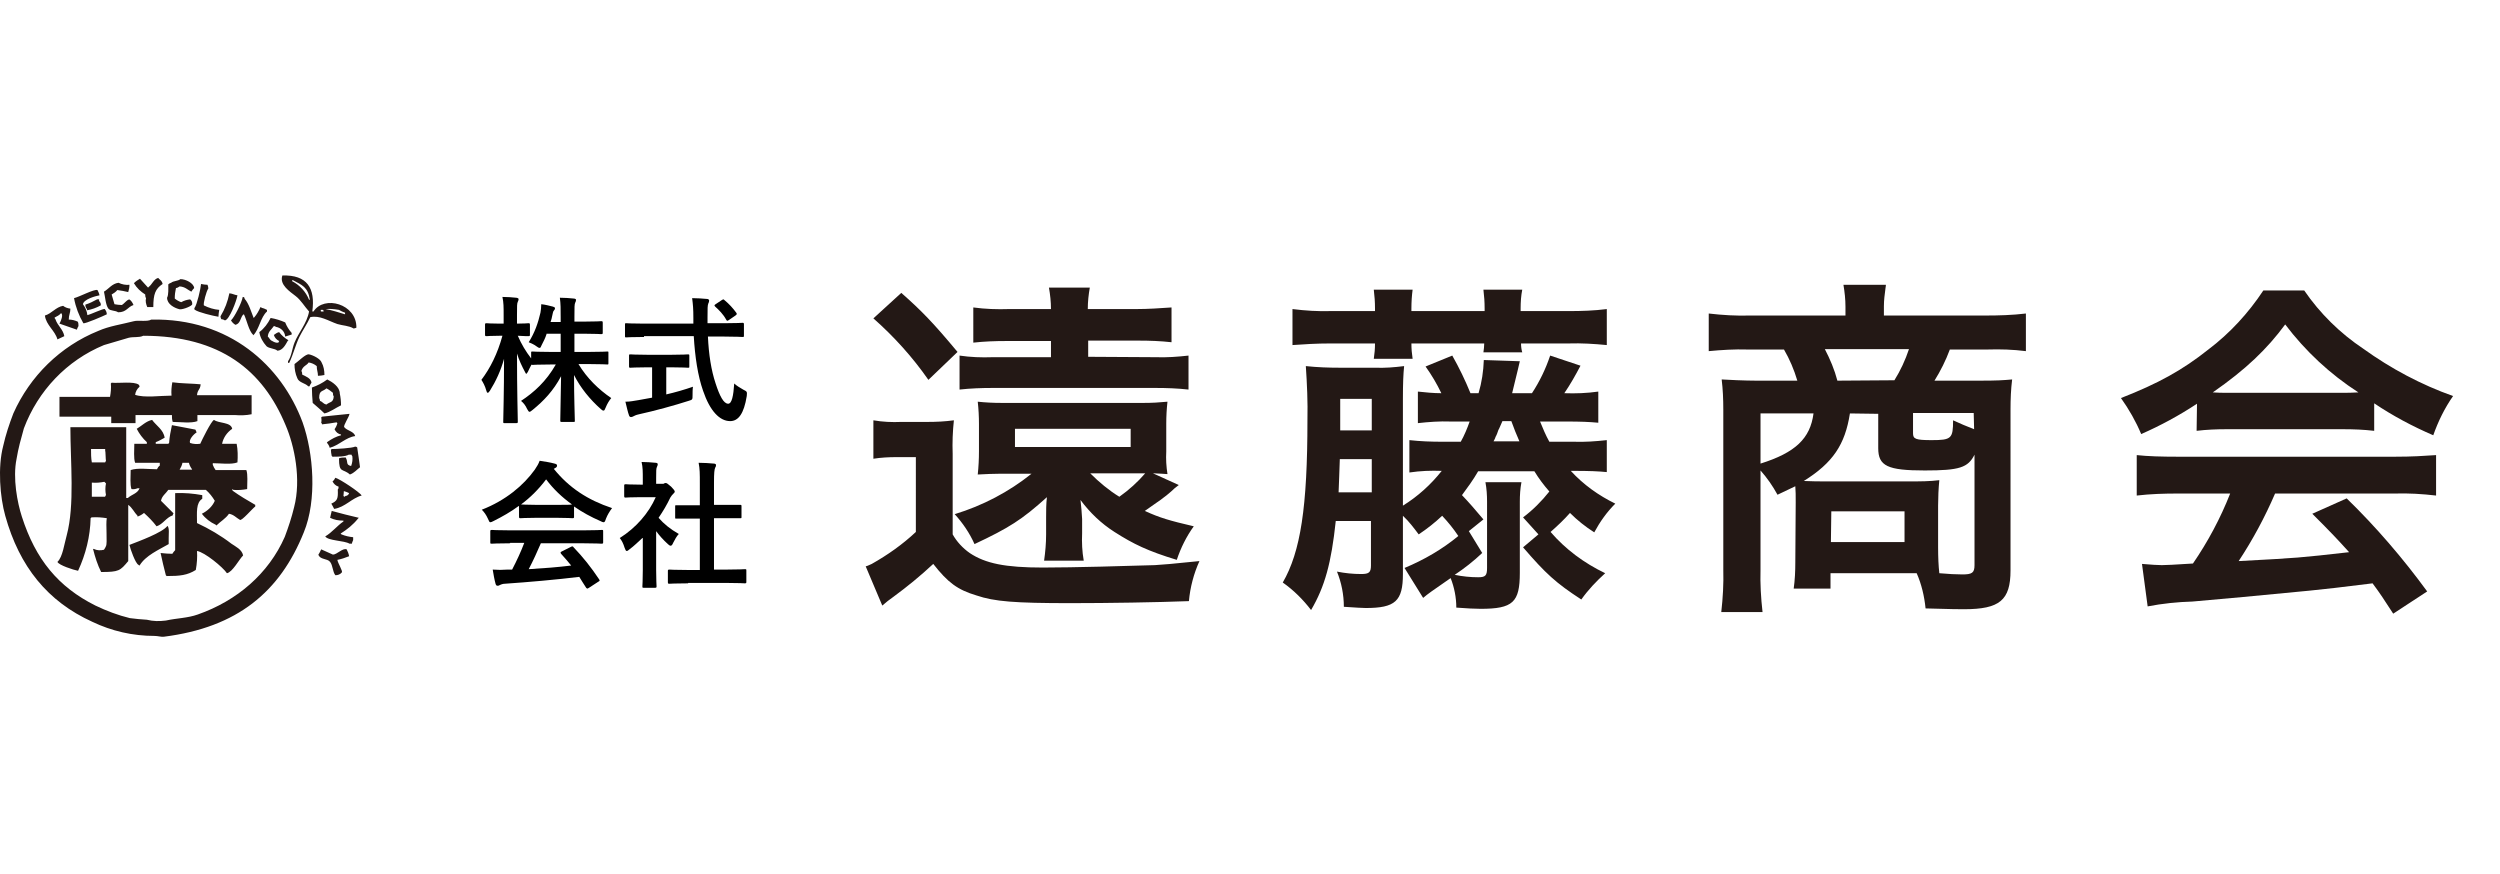 <?xml version="1.0" encoding="utf-8"?>
<!-- Generator: Adobe Illustrator 24.0.3, SVG Export Plug-In . SVG Version: 6.00 Build 0)  -->
<svg version="1.1" id="グループ_2" xmlns="http://www.w3.org/2000/svg" xmlns:xlink="http://www.w3.org/1999/xlink" x="0px"
	 y="0px" viewBox="0 0 618 216" style="enable-background:new 0 0 618 216;" xml:space="preserve">
<style type="text/css">
	.st0{fill:#231815;}
	.st1{enable-background:new    ;}
</style>
<title>アートボード 1</title>
<g id="グループ_1">
	<g>
		<path class="st0" d="M215.9,103.9c2.3,0.4,4.6,0.5,6.9,0.4h6.4c2.2,0,4.4-0.1,6.6-0.4c-0.3,2.8-0.4,5.5-0.3,8.3v19.9
			c1,1.8,2.5,3.4,4.2,4.6c3.9,2.6,8.8,3.6,18.1,3.6c7.4,0,21.3-0.4,27.7-0.6c3-0.2,3-0.2,11-1c-1.4,3.1-2.3,6.5-2.6,9.9
			c-7.8,0.3-20,0.5-29.3,0.5c-13.8,0-18.8-0.4-23.2-1.9c-4.7-1.4-7.1-3.2-10.7-7.8c-3.1,2.9-6.4,5.6-9.8,8.1c-1,0.7-1.9,1.4-2.8,2.2
			L214,140c0.5-0.1,1-0.4,1.5-0.6c3.9-2.2,7.6-4.8,10.9-7.9V113h-4.7c-2,0-3.9,0.1-5.8,0.4V103.9z M222.8,72.4
			c5,4.4,7.9,7.4,13.9,14.6l-7.2,6.9c-3.9-5.6-8.5-10.7-13.6-15.2L222.8,72.4z M291.4,119.9c-0.7,0.5-1.3,1-1.9,1.6
			c-1.3,1.2-3.6,2.8-6.5,4.8c3.7,1.7,6.1,2.4,12.1,3.8c-1.8,2.5-3.2,5.3-4.2,8.3c-7.2-2.2-10.7-3.9-15.4-6.9
			c-3.3-2.1-6.1-4.8-8.4-7.9c0.2,1.6,0.3,3.1,0.4,4.7v3.5c-0.1,2.3,0,4.5,0.4,6.8h-9.8c0.3-2.1,0.5-4.3,0.5-6.5v-4.2
			c0-1.7,0-3.3,0.2-5c-6.2,5.6-9.4,7.6-17.9,11.6c-1.2-2.7-2.9-5.2-4.9-7.4c6.9-2.1,13.4-5.5,19-10h-7.5c-2,0-3.7,0.1-5.8,0.2
			c0.2-1.9,0.3-3.8,0.3-5.8v-6.7c0-1.8-0.1-3.7-0.3-5.5c1.9,0.2,3.8,0.3,5.8,0.3h35.3c1.9,0,3.8-0.1,5.8-0.3
			c-0.2,1.8-0.3,3.6-0.3,5.4v6.9c-0.1,1.9,0,3.7,0.3,5.6c-0.8-0.1-2-0.1-3.6-0.2L291.4,119.9z M285.7,88.3c2.7,0.1,5.4-0.1,8.1-0.4
			v8.4c-2.7-0.3-5.4-0.4-8.2-0.4h-40.2c-2.7,0-5.5,0.1-8.2,0.4v-8.4c2.7,0.4,5.4,0.5,8.2,0.4h14.4v-4h-11.1c-2.7,0-5.4,0.1-8.1,0.4
			V76c2.9,0.4,5.9,0.5,8.9,0.4h10.3c0-1.8-0.2-3.6-0.5-5.3h10.1c-0.3,1.7-0.5,3.5-0.5,5.3h12c2.9,0,5.8-0.2,8.7-0.4v8.6
			c-2.7-0.3-5.4-0.4-8.1-0.4H269v4L285.7,88.3z M250.9,110.5h28.6V106h-28.6V110.5z M269.5,117c2.2,2.2,4.6,4.2,7.2,5.8
			c2.4-1.7,4.5-3.6,6.4-5.8H269.5z"/>
		<path class="st0" d="M347.2,140.4c4.8-2,9.3-4.6,13.3-7.9c-1.2-1.8-2.5-3.4-4-5c-1.8,1.7-3.7,3.2-5.8,4.6
			c-1.2-1.6-2.4-3.2-3.9-4.6v14.4c0,6.7-1.9,8.4-9.2,8.4c-1,0-2.1-0.1-5.4-0.3c0-3-0.6-6-1.7-8.7c2,0.4,4,0.6,6,0.6
			c1.9,0,2.4-0.4,2.4-2.1v-11h-8.7c-1.1,10.4-2.7,16.2-6.1,22c-2-2.6-4.3-4.9-7-6.8c4.4-7.6,6.1-18.6,6.1-40.2
			c0.1-4.4-0.1-8.9-0.4-13.3c2.8,0.3,5.6,0.4,8.4,0.4h8.7c2.4,0.1,4.8-0.1,7.2-0.4c-0.2,2-0.3,4.2-0.3,8.1V125
			c3.7-2.3,6.9-5.2,9.6-8.6c-2.7-0.1-5.3,0-8,0.4v-8c2.7,0.3,5.4,0.4,8.2,0.4h4.5c0.9-1.6,1.6-3.3,2.2-5h-4.7
			c-2.7-0.1-5.4,0.1-8.1,0.4v-7.8c1.9,0.2,3.8,0.4,5.8,0.4c-1.1-2.3-2.4-4.5-3.9-6.6l6.6-2.7c1.7,3,3.2,6.1,4.5,9.3h2
			c0.8-2.7,1.2-5.4,1.3-8.2l8.9,0.3c-0.1,0.4-0.7,3.1-1.9,7.9h4.9c1.9-2.9,3.4-6,4.5-9.3l7.5,2.5c-1.2,2.3-2.5,4.6-4,6.8
			c2.8,0.1,5.6,0,8.4-0.4v7.7c-2.2-0.2-4.2-0.3-8.1-0.3h-6.3c0.7,1.7,1.4,3.4,2.3,5h6c2.7,0.1,5.5-0.1,8.2-0.4v7.9
			c-2.1-0.2-4.2-0.3-8.2-0.3h-0.7c3.1,3.4,6.9,6.1,11,8.1c-2.1,2.1-3.8,4.5-5.2,7.1c-2.2-1.4-4.2-3-6-4.8c-1.5,1.7-3.1,3.2-4.8,4.7
			c3.7,4.3,8.3,7.7,13.5,10.2c-2.2,2-4.2,4.1-5.9,6.5c-6.3-4.1-8.8-6.4-14.4-12.9l3.8-3.2l-3.8-4.2c2.4-1.8,4.6-4,6.5-6.4
			c-1.4-1.6-2.6-3.2-3.7-5h-13.9c-1.2,2.1-2.6,4-4,5.9c2,2.1,3.1,3.4,5.3,6l-3.6,2.9l3.3,5.4c-2.1,2-4.4,3.8-6.8,5.4
			c1.9,0.4,3.9,0.6,5.8,0.6c1.8,0,2.2-0.4,2.2-2.3V124c0-1.6-0.1-3.2-0.4-4.8h8.9c-0.3,1.6-0.4,3.2-0.4,4.8v17.6
			c0,7.3-1.7,8.9-9.7,8.9c-1.4,0-3.3-0.1-6-0.3c0-2.5-0.5-5-1.4-7.3c-4.9,3.4-5.5,3.8-6.8,4.9L347.2,140.4z M339.9,76.3
			c0-1.6-0.1-3.1-0.3-4.7h9.6c-0.2,1.5-0.3,3.1-0.3,4.7v0.6H367v-0.6c0-1.6-0.1-3.1-0.3-4.7h9.6c-0.3,1.5-0.4,3.1-0.4,4.7v0.6h11.9
			c3.2,0,6.3-0.1,9.4-0.5v8.9c-3.1-0.3-6.3-0.5-9.4-0.4H376c0,0.8,0.1,1.5,0.3,2.2h-9.6c0.1-0.7,0.2-1.5,0.2-2.2h-18
			c0,1.3,0.1,2.5,0.3,3.8h-9.6c0.2-1.3,0.3-2.5,0.3-3.8H329c-3.6,0-6.6,0.2-9.5,0.4v-8.9c3.2,0.4,6.3,0.6,9.5,0.5h10.9V76.3z
			 M339.1,121.7v-8.2h-7.9c-0.1,4-0.2,4.8-0.3,8.2H339.1z M339.1,106.4v-7.8h-7.8v7.8H339.1z M375.6,109.1c-0.7-1.6-1.4-3.3-2-5
			h-2.2c-0.5,1.1-0.8,1.9-1,2.2c-0.2,0.6-0.4,1.2-0.7,1.7c-0.1,0.4-0.3,0.7-0.5,1.1L375.6,109.1z"/>
		<path class="st0" d="M443.9,124.2c0-1.9,0-2.7-0.1-4c-1.5,0.7-2.3,1.1-4.4,2.1c-1.2-2.2-2.6-4.2-4.2-6v24.5
			c-0.1,3.5,0.1,7,0.5,10.5h-10.2c0.4-3.5,0.6-7,0.5-10.5v-39.6c0-2.5-0.1-4.9-0.4-7.4c1.4,0.1,5.9,0.3,8.6,0.3h10.1
			c-0.8-2.7-1.9-5.3-3.3-7.7h-9c-3.2-0.1-6.4,0.1-9.6,0.4v-9.3c3.4,0.4,6.8,0.6,10.2,0.5h23.6v-2.2c0-1.8-0.2-3.6-0.5-5.4h10.5
			c0,0.4-0.1,0.6-0.1,0.8c-0.2,1.5-0.4,3-0.4,4.5V78h25c3.4,0,6.8-0.1,10.1-0.5v9.3c-3.2-0.4-6.3-0.5-9.5-0.4H482
			c-1,2.7-2.3,5.3-3.8,7.7h11c4.6,0,5.9-0.1,8.2-0.3c-0.3,2.4-0.4,4.9-0.4,7.4V141c0,7.4-2.7,9.6-11.5,9.6c-2,0-2,0-9.5-0.2
			c-0.3-3-1-6-2.2-8.7h-21.3v3.8h-9.1c0.3-2.1,0.4-4.3,0.4-6.5L443.9,124.2L443.9,124.2z M435.2,102.2v12.4
			c8.6-2.7,12.3-6.2,13.1-12.4H435.2z M457.3,102.2c-1.2,7.7-4.2,12.2-11.4,16.7c2.2,0.1,3.9,0.1,4.9,0.1h21.5c2.4,0,4.7,0,7.1-0.3
			c-0.2,2-0.3,4.4-0.3,6.3v10.2c0,2.6,0.1,4.7,0.3,6.5c2.1,0.2,4.3,0.3,5.7,0.3c2.4,0,3-0.4,3-2.3v-27.3c-1.6,3.2-3.7,3.9-12.3,3.9
			c-9.2,0-11.5-1.1-11.5-5.5v-8.5L457.3,102.2z M468.3,94c1.5-2.4,2.7-5,3.6-7.7h-20.8c1.3,2.5,2.4,5.1,3.1,7.8L468.3,94z
			 M452.6,134h18.2v-7.6h-18.1L452.6,134z M487.9,102.1h-15v5c0,1.4,0.6,1.7,4.6,1.7c4.9,0,5.3-0.4,5.3-4.9c1.7,0.8,3.4,1.5,5.2,2.2
			L487.9,102.1z"/>
		<path class="st0" d="M543.1,99.8c-4.4,2.9-9,5.4-13.8,7.5c-1.3-3.1-3-6.1-5-8.9c9.2-3.6,15.2-6.9,21.6-12c5.3-4,9.9-9,13.6-14.6
			h10.1c3.9,5.7,8.9,10.6,14.6,14.4c6.8,4.9,14.3,8.9,22.2,11.7c-2.1,3-3.7,6.3-4.9,9.7c-5.1-2.2-10-4.8-14.6-7.9v6.8
			c-2.6-0.3-5.1-0.4-7.7-0.4h-28.8c-2.5,0-4.9,0.1-7.4,0.4L543.1,99.8z M538.4,122c-3.4,0-6.8,0.1-10.2,0.5v-10
			c2.7,0.3,6.1,0.4,10.2,0.4H592c4.3,0,7.3-0.2,10.2-0.4v10c-3.4-0.4-6.8-0.6-10.2-0.5h-29.6c-2.5,5.8-5.5,11.4-9,16.7
			c14.9-0.8,14.9-0.8,27.3-2.2c-2.8-3.1-4.3-4.7-9.1-9.5l8.5-3.8c7.3,7.1,13.9,14.8,19.9,23l-8.4,5.5c-2.4-3.7-3.1-4.8-5.1-7.5
			c-7.2,0.9-12.3,1.5-15.5,1.8c-9,0.9-25.3,2.4-29,2.7c-3.7,0.1-7.5,0.5-11.1,1.2l-1.4-10.5c2.6,0.2,3.7,0.3,4.9,0.3
			c0.7,0,3.3-0.1,7.7-0.4c3.7-5.4,6.8-11.2,9.2-17.3H538.4z M579.2,97.1c1.2,0,2,0,3.8-0.1c-7-4.5-13.1-10.2-18.1-16.8
			c-4.5,6.1-9.7,11.1-17.9,16.8c1.4,0.1,2.2,0.1,3.5,0.1H579.2z"/>
	</g>
	<path id="シェイプ_1" class="st0" d="M73.1,73.2c1.3,1,2.2,2.6,3.3,3.8c-0.5,2.9-2.6,5.2-3.6,7.7c-0.6,1.5-0.7,3.3-1.6,4.6v0.4
		h0.3c1-2.1,1.5-4.3,2.5-6.4c0.8-1.6,1.9-3.2,2.7-4.9c2.4-0.5,4.4,0.9,6.7,1.7c1.3,0.4,2.9,0.4,4,1.1c0.2,0,0.5-0.1,0.7-0.2
		c0.1-5.9-8-8.1-10.6-4h-0.3c0.8-5.8-1.3-9.1-7.4-8.9C69,70.4,71.7,72.1,73.1,73.2z M83.8,76.6c0.5,0.3,0.9,0.5,1.5,0.7v0.4
		c-1.6-0.5-3.2-1-4.8-1.3C81.5,76.3,82.6,76.4,83.8,76.6L83.8,76.6L83.8,76.6z M79.8,76.6l0.2,0.2V77c-0.8,0-0.7,0.1-0.7-0.4H79.8
		L79.8,76.6z M72.3,69.2c2.4,1.3,3.8,1.7,4.3,4.9h-0.2c-0.8-2-2.3-3.6-4.2-4.6L72.3,69.2L72.3,69.2z M35.9,72.8c0,0.3,0,0.6,0.2,0.9
		c-0.2,0.7,0,1.5,0.3,2.2c0.5,0,1,0,1.5,0c0-3.2,0.5-4.5,2.3-5.7c-0.2-0.9-0.6-0.9-1.1-1.5c-1.1,0.3-1.5,1.6-2.3,2.2l-0.2,0.2
		c-0.7-0.7-1.3-1.5-2-2.2c-0.5,0.3-1,0.6-1.5,1.1C33.8,71.2,34.8,72.1,35.9,72.8z M44.2,76.4c0.5,0.3,2.8-0.5,3.3-1.1
		c0.1-0.5-0.1-1-0.5-1.3c-0.8,0.1-1.5,0.3-2.2,0.7c-0.6-0.2-1.1-0.5-1.6-0.9c0-0.9,0.1-1.7,0.3-2.6c0.3,0,0.6-0.2,0.9-0.4
		c1.4,0.1,1.9,0.8,2.9,1.3c0.2-0.3,0.4-0.6,0.7-0.9C47.9,70,45.9,69,44.6,69c-0.6,0.5-1.7,0.4-2.3,0.9c-0.3,0.1-0.5,0.2-0.7,0.4
		c0,1,0.1,2.6-0.3,3.3C41.3,75.2,43.1,76.1,44.2,76.4L44.2,76.4z M29.2,77.2c2.1,0,2.3-1.3,3.8-1.8c-0.2-0.5-0.5-1-0.9-1.3
		c-0.4-0.4-1.5,1.1-2,1.3c-0.6,0-1.2-0.1-1.8-0.2c-0.2-0.8-0.5-1.6-0.7-2.4c0.5-0.3,1-0.6,1.4-1.1c0.9,0.1,1.8,0.3,2.7,0.5
		c0.2-0.6,0.3-1.2,0.3-1.8c-0.9,0.1-1.9-0.1-2.7-0.5c-1.6,0.2-2.4,1.5-3.6,2.2c0.3,1.2,0.4,3.3,1.1,4.2
		C27.3,76.9,28.5,76.7,29.2,77.2L29.2,77.2z M48.2,76.6c0.8,0.6,4.5,1.5,5.8,1.7c0-0.5,0.1-1.1,0.2-1.7c-1.3-0.1-2.6-0.5-3.8-1.1
		C50.2,75,51,72,51.5,71.3c0-0.3-0.1-0.6-0.2-0.9c-0.5,0-1.1-0.1-1.6-0.2c-0.1,1.2-1,5.1-1.6,5.9C48,76.3,48,76.5,48.2,76.6
		L48.2,76.6L48.2,76.6z M26.4,77.7c0-0.5-0.2-0.9-0.5-1.3c-0.3-0.2-3.4,1.3-4.3,1.5c-0.1-1-0.5-1.9-1.1-2.7c0.2-1.2,3-2,4.1-2.2
		c-0.1-0.5-0.3-0.9-0.5-1.3c-0.8-0.3-4.5,1.7-5.8,2c0.4,2.2,1.2,4.3,2.3,6.2C21,80.1,25.6,78.1,26.4,77.7z M55.6,79.2
		c1.1-0.1,2.9-4.9,3.1-6.2c-0.8-0.1-1.1-0.4-2-0.5c-0.4,2-1.1,3.9-2.2,5.7c0,0.2,0.1,0.5,0.2,0.7C55,78.9,55.3,79,55.6,79.2
		L55.6,79.2L55.6,79.2z M57.1,79.2c0.3,0.5,0.6,0.8,1.1,1.1c1.2-0.3,1.2-1.6,1.8-2.4c0.1-0.1,0.2-0.2,0.3-0.2
		c0.7,1.4,1.2,4.1,2.3,5.1v0.1c1.5-1.5,1.8-4.5,3.4-5.9v-0.4c-0.4-0.2-0.8-0.4-1.3-0.5c-0.1-0.1-0.2-0.2-0.3-0.2
		c-0.4,0.9-0.9,1.8-1.5,2.5l-0.2,0.2c-0.6-1.5-1.2-3.6-2.2-4.7c-0.2-0.5,0-0.4-0.5-0.5C59.8,74.8,57.9,78.5,57.1,79.2L57.1,79.2
		L57.1,79.2z M24.9,75.5c0.1-0.4-0.1-0.8-0.4-1.1V74H24c-0.9,0.5-1.9,1-2.9,1.3c0,0.4,0.1,0.8,0.4,1.1v0.3
		C22.7,76.5,23.8,76.1,24.9,75.5z M15.9,83.1c-0.3-1.7-1.7-2.6-2.2-4.2c-0.1-0.1-0.2-0.2-0.2-0.4c0.6-0.3,1.2-0.6,1.6-1.1
		c0.6,0.4,0,1.9-0.4,2.6l4.3,1.5c0.1-0.3,0.2-0.6,0.4-0.9c0-0.4,0-0.8-0.2-1.1C18.5,79.2,17.8,79,17,79c0-1.2,0.4-1.6,0.4-2.7
		c-0.7-0.1-1.3-0.3-1.8-0.7c-1.8,0.3-2.8,1.9-4.5,2.4c0.3,2.4,2.5,3.7,3.1,5.9L15.9,83.1z M64.1,82.1c0.2,1.3,0.9,2.5,1.8,3.5
		c0.7,0.6,2,0.5,2.7,1.1c1.3-0.1,2-1.5,2.5-2.4l0.2-0.2c-0.9-0.5-1.7-1.2-2.3-2c-0.5,0.1-0.9,0.4-1.3,0.7c0.2,0.7,0.7,1.2,1.3,1.5
		c0,0.1-0.1,0.2-0.2,0.4c-0.5,0.1-1-0.1-1.5-0.4c-0.7-0.3-0.6-0.7-1.1-1.1c0.1-1.3,0.9-1.7,1.5-2.6c0.2,0,0.4,0.1,0.5,0.2
		c1.2,0.2,2.2,1.1,2.3,2.4l1.6-0.5v-0.4c-0.7-0.8-1.2-1.6-1.6-2.6c-1.1-0.5-2.4-0.9-3.6-1.1C66.2,80,65.3,81.2,64.1,82.1L64.1,82.1
		L64.1,82.1z M37.4,79c-1,0.6-3.2,0.1-4.3,0.4c-3.1,0.8-6.1,1.2-8.8,2.4c-9.4,3.8-16.9,11.2-21,20.4c-1,2.6-1.9,5.3-2.5,8
		c-1.4,5.3-0.8,12.7,0.5,17.3c3.5,12.6,10.5,21.2,21.5,26.2c4.8,2.3,10,3.5,15.4,3.5c0.8,0,1.8,0.3,2.3,0.2
		c18.2-2.3,28.7-11.1,34.6-25.8c3.3-8,2.4-19.6-0.3-27.2C69.6,90.4,56.7,78.6,37.4,79z M72.7,125.4c-0.6,2.5-1.4,4.9-2.3,7.3
		c-4,9.1-11.8,15.8-21.5,19.2c-2.5,0.9-5.2,0.9-7.9,1.5c-1.6,0.2-3.1,0.2-4.7-0.2c-1.4-0.1-2.8-0.2-4.2-0.4
		c-2.9-0.7-5.8-1.8-8.5-3.1c-9.2-4.6-14.8-11.4-18.2-22c-1.1-3.4-2.3-9.5-1.3-14.3c0.4-2.5,1.1-5,1.8-7.5
		c3.5-9.3,10.6-16.8,19.8-20.6c2-0.6,4.1-1.2,6.1-1.8c1.2-0.3,2.7,0,3.6-0.5c19.1,0,29.6,8.6,35.2,22.1
		C72.8,110.2,74.5,118.5,72.7,125.4L72.7,125.4z M76.3,89.6c0.7,0.1,1.4,0.4,2,0.9c0,1,0.3,1.5,0.3,2.4c0.5,0,1.1-0.1,1.6-0.2
		c0-1.1-0.2-2.2-0.7-3.1c-0.3-0.9-2.1-1.8-3.1-2c-0.8-0.2-2.7,1.8-3.6,2.4c0,1.2,0.2,2.4,0.7,3.5c0.4,1.1,2,1.2,2.7,2h0.3
		c0.1-0.3,0.3-0.6,0.5-0.9c-0.1-1.1-1.5-1.6-2.3-2c0-0.3,0-0.6-0.2-0.9C74.9,90.4,75.8,90.4,76.3,89.6L76.3,89.6L76.3,89.6z
		 M84.3,100.2c0-1-0.1-2-0.3-2.9c0-1.7-1.9-2.9-3.1-3.5c-1.2,0.9-2.4,1.5-3.8,2c0,1.3,0.1,2.6,0.2,3.8c0.9,0.8,2,1.7,2.9,2.6
		C81.6,101.9,83,100.8,84.3,100.2L84.3,100.2L84.3,100.2z M78.9,98.4c0-2,0.8-1.5,1.8-2.4c0.6,0.3,1.1,0.7,1.6,1.1
		c0,0.3,0,0.6,0.2,0.9c-0.1,1.6-1,1.3-1.8,2c-0.9-0.2-0.8-0.6-1.6-0.9C79.1,98.8,79,98.6,78.9,98.4L78.9,98.4z M27.5,104.6h6v-2h9
		c0,0.6,0,1.1,0.2,1.7c1.8,0,4.6,0.4,6.1-0.2v-1.5H58c1.4,0.1,2.8,0.1,4.2-0.2v-4.7H48.7c0.1-1.4,0.8-1.3,0.9-2.7
		c-1.9-0.2-5-0.2-7-0.5c-0.2,1.1-0.3,2.2-0.2,3.3c-2.7,0-6.7,0.6-9-0.2c0.1-0.8,0.5-1.5,1.1-2c0-0.2-0.1-0.4-0.2-0.5
		c-1.2-0.9-5-0.3-6.7-0.5l-0.2,0.2c0.1,1.1,0,2.2-0.2,3.3H14.7v4.9h12.8V104.6L27.5,104.6z M81,109.2l-0.2,0.2
		c0.3,0.4,0.6,0.8,0.7,1.3c2.3-0.6,4-2.6,6.3-2.9c-0.3-1.2-2-1.3-2.7-2.2c-0.3-0.4,1.2-2.5,1.3-3.3c-2.3,0.2-4.6,0.5-6.8,0.7
		l-0.2,0.2c0.1,0.4,0.1,0.9,0,1.3c0.1,0.1,0.2,0.2,0.2,0.4c1.2-0.1,2.4-0.3,3.6-0.5l0.2,0.2c-0.1,0.5-0.4,1.1-0.7,1.5
		c0.3,0.7,0.9,1.2,1.6,1.3v0.2C83.1,107.9,82,108.5,81,109.2z M57.4,120.9c0.1,0,0.2,0.1,0.3,0.2c1.1,0.1,2.3,0,3.4-0.2
		c0-1.5,0.2-3.6-0.2-4.7h-7.6c-0.3-0.4-0.5-0.8-0.7-1.3v-0.4c1.8,0,4.6,0.4,6.1-0.2c0.1-1.5,0.1-3.1-0.2-4.6h-3.6
		c0.3-1.5,1.2-2.8,2.5-3.7c-0.3-1.7-3.3-1.3-4.5-2.2c-0.7,0.3-3,5-3.4,5.9c-0.8,0.1-1.7,0.1-2.5-0.2c-0.4-0.8,0.9-2.2,1.6-2.6
		c-0.1-0.3-0.2-0.5-0.3-0.7c-1.9-0.4-3.8-0.7-5.8-1.1c-0.3,1.4-0.6,2.9-0.7,4.4l-0.2,0.2h-3.1v-0.4c0.8-0.3,1.5-0.7,2.2-1.1
		c-0.3-2-2.1-3-3.1-4.4c-1.5,0.3-2.6,1.5-3.8,2.2c0.6,1.2,1.5,2.4,2.5,3.3v0.4h-3.1c0,1.5-0.2,3.6,0.2,4.7h6.1v0.7
		c-0.3,0.2-0.5,0.5-0.7,0.9c-2,0-4.8-0.4-6.5,0.2c0,1.5-0.2,3.6,0.2,4.7c0.5,0.1,1,0,1.5-0.2h0.5c-0.5,1.3-1.9,1.5-2.9,2.4h-0.4
		v-17.5H17.4c0,8.7,1.1,19.2-0.9,26.7c-0.6,2.1-1,5.4-2.3,6.6c0.3,0.8,4,2,5.1,2.2c1.9-4.1,3-8.5,3.1-13l0.2-0.2
		c1.3-0.1,2.5,0,3.8,0.2c-0.3,1.4,0.2,6.2-0.2,6.9c-0.1,0.3-0.3,0.6-0.5,0.9c-0.8,0.2-1.7,0.2-2.5-0.2H23c0.5,2,1.1,3.9,2,5.7
		c4.4,0,4.7-0.3,6.7-2.7v-13.9c1,0.7,1.5,1.9,2.3,2.7v0.2c0.6-0.2,1.1-0.5,1.6-0.9c1.1,1,2.2,2.1,3.1,3.3c1.6-0.5,2.4-2.2,4-2.7
		c0-0.2,0.1-0.4,0.2-0.5l-3.1-3.1c0.2-1.2,1.2-1.8,1.8-2.7h9.3c0.9,0.8,1.6,1.7,2.2,2.7c-0.6,1.4-1.8,2.5-3.2,3.2
		c0.9,1.2,2.1,2.1,3.4,2.7l0.2,0.2c1-1,2.3-1.7,3.1-2.9c1.2,0.2,1.8,1,2.7,1.5c0.4,0.4,3.1-2.8,3.8-3.3v-0.4
		c-1.9-1.1-3.8-2.2-5.6-3.5L57.4,120.9L57.4,120.9z M26.2,122.4c-0.1,0.1-0.2,0.2-0.2,0.4h-3.3v-3.5c1,0.1,2.1,0,3.1-0.2l0.4,0.4
		C26,120.4,26,121.4,26.2,122.4L26.2,122.4z M26,114.3h-3.3c-0.2-1.1-0.2-2.2-0.2-3.3H26v0.4c0.1,0.1,0.1,2.1,0.2,2.6
		C26.1,114,26,114.2,26,114.3z M47.5,116.1h-3.1c0.3-0.5,0.6-1.1,0.7-1.7h1.6c0.1,0.5,0.4,1.1,0.7,1.5L47.5,116.1L47.5,116.1
		L47.5,116.1z M82,111l-0.2,0.2c0,0.5,0.1,1,0.2,1.5l0.2,0.2c1.2,0,3.2,0,4-0.5h0.7c0,0.1,0.1,0.3,0.2,0.4c0.1,0.8,0,1.6-0.3,2.4
		c-1.4-0.3-0.7-1-1.3-2l-0.2-0.2v0.1c-0.5,0-1,0-1.5,0.2c0,3.8,0.9,2.4,2.7,4c1.1-0.4,1.7-1.2,2.5-1.8c-0.2-1.7-0.5-3.3-0.7-4.9
		c-0.1-0.1-0.3-0.2-0.5-0.2C87,110.8,83.1,111,82,111z M82.2,119c0.3,0.6,0.8,1.1,1.5,1.3c0,0.3,0,0.5-0.2,0.7
		c0.1,2.3-0.1,2.8-1.6,3.5c0.2,0.4,0.5,0.8,0.7,1.3c2.7-0.4,4.4-2.7,6.8-3.3c-0.4-0.8-5.4-4.1-6.5-4.4
		C82.7,118.5,82.5,118.8,82.2,119L82.2,119L82.2,119z M85,121.4c0.4,0.1,0.9,0.3,1.3,0.5c-0.1,0.4-0.5,0.7-0.9,0.7
		c-0.1,0.1-0.2,0.2-0.3,0.2l-0.2-0.2C84.9,122.3,85,121.9,85,121.4L85,121.4z M57.2,134.4c-2.6-2-5.5-3.7-8.5-5.1c0-2.6-0.3-5,1.3-6
		v-0.9c-2.2-0.4-4.4-0.6-6.7-0.5V136c-0.3,0.3-0.5,0.6-0.7,0.9c-1,0-1.9-0.1-2.9-0.2c0.4,1.8,0.8,3.7,1.3,5.5l0.2,0.2
		c3.3,0,5.1-0.2,7.2-1.5c0.3-1.6,0.4-3.2,0.3-4.7c1.9,0.3,6.4,4,7.4,5.5c1.4-0.3,3-3.4,4-4.4C59.8,135.8,58.2,135.1,57.2,134.4z
		 M81.6,128c1,0.5,2.1,0.7,3.3,0.7v0.2c-1.6,1.1-2.8,2.7-4.5,3.7c0.7,1.1,4.7,1,6,1.8H87c0-0.3,0.2-0.6,0.3-0.9v-0.7
		c-1-0.1-1.9-0.3-2.9-0.7l-0.2-0.2c1.6-1,3.1-2.2,4.3-3.7l0.2-0.2c-2.2-0.5-4.5-1.1-6.7-1.7L81.6,128z M41.7,133.1
		c0-1.1,0.2-2.6-0.3-3.1c-1.3,1.7-7.1,3.8-9.4,4.7c0.2,1,1.5,4.6,2.2,4.9c0.1,0.1,0.2,0.2,0.3,0.2c1.5-2.5,4.8-3.9,7.2-5.3
		C41.7,134,41.7,133.6,41.7,133.1L41.7,133.1L41.7,133.1z M85.7,135.8c-1-0.4-2.4,1.3-3.4,1.3c-1-0.4-1.9-0.9-2.9-1.3
		c-0.2,0.4-0.4,0.9-0.7,1.3c0.4,1.3,2.2,0.9,2.9,1.8s0.6,2.4,1.3,3.3c0.6,0,1.2-0.2,1.6-0.7c0.3-0.3-1-2.3-1.1-3.1
		c1-0.2,1.9-0.5,2.9-0.9C86.2,136.9,86,136.4,85.7,135.8L85.7,135.8L85.7,135.8z"/>
</g>
<g class="st1">
	<path d="M135.1,82.6c-0.3,1-0.8,1.9-1.2,2.7c-0.2,0.5-0.3,0.7-0.5,0.7c-0.2,0-0.4-0.1-0.8-0.4c-0.5-0.4-1.2-0.7-1.9-1
		c1.5-2.4,2.3-4.7,2.9-7.3c0.1-0.6,0.2-1.3,0.2-2.1c1,0.1,2.1,0.4,2.9,0.6c0.3,0.1,0.5,0.2,0.5,0.4c0,0.2-0.1,0.4-0.3,0.6
		c-0.2,0.2-0.2,0.5-0.4,1.3c-0.1,0.5-0.2,1-0.4,1.5h2.5v-1.1c0-2.3,0-3.3-0.2-4.9c1.3,0,2.3,0.1,3.4,0.2c0.4,0,0.6,0.2,0.6,0.3
		c0,0.3-0.1,0.5-0.2,0.7c-0.2,0.4-0.2,1.1-0.2,3.5v1.2h2.5c2.9,0,3.9-0.1,4.1-0.1c0.3,0,0.4,0,0.4,0.4v2.4c0,0.3,0,0.4-0.4,0.4
		c-0.2,0-1.2-0.1-4.1-0.1h-2.5v4.5h3.5c3.2,0,4.4-0.1,4.6-0.1c0.3,0,0.3,0,0.3,0.3v2.5c0,0.4,0,0.4-0.3,0.4c-0.2,0-1.3-0.1-4.6-0.1
		H143c2.1,3.5,5,6.3,8.1,8.4c-0.5,0.6-1,1.4-1.4,2.4c-0.2,0.5-0.3,0.7-0.5,0.7c-0.2,0-0.4-0.1-0.7-0.4c-2.6-2.3-5-5.2-6.6-8.4
		c0,5.4,0.2,10.6,0.2,11.3c0,0.3,0,0.3-0.4,0.3h-2.8c-0.3,0-0.4,0-0.4-0.3c0-0.7,0.1-5.8,0.2-11c-1.9,3.6-4.3,6.1-7,8.3
		c-0.4,0.3-0.6,0.5-0.8,0.5c-0.2,0-0.3-0.2-0.6-0.7c-0.4-0.9-0.9-1.5-1.5-2c3.2-2.1,6.2-4.8,8.6-9h-1.1c-3.3,0-4.4,0.1-4.6,0.1
		c-0.2,0-0.3,0-0.3-0.1c-0.3,0.6-0.7,1.3-0.9,1.8c-0.2,0.3-0.3,0.5-0.4,0.5c-0.1,0-0.2-0.2-0.4-0.6c-0.7-1.3-1.4-2.8-1.9-4.4
		c0,9,0.2,16.2,0.2,16.8c0,0.3,0,0.4-0.4,0.4h-2.8c-0.4,0-0.4,0-0.4-0.4c0-0.6,0.2-7.4,0.2-15.5c-0.8,2.9-2,5.5-3.5,7.9
		c-0.2,0.3-0.4,0.5-0.5,0.5c-0.2,0-0.3-0.2-0.4-0.6c-0.3-1.1-0.8-2-1.2-2.6c2.2-2.9,4-6.5,5.2-10.9h-0.7c-2.3,0-3,0.1-3.2,0.1
		c-0.3,0-0.4,0-0.4-0.4v-2.4c0-0.3,0-0.4,0.4-0.4c0.2,0,0.9,0.1,3.2,0.1h1v-2c0-2.1,0-3.2-0.3-4.6c1.3,0,2.4,0.1,3.4,0.2
		c0.3,0,0.6,0.2,0.6,0.3c0,0.3-0.1,0.5-0.2,0.7c-0.2,0.4-0.2,1-0.2,3.3v2.1c1.9,0,2.6-0.1,2.8-0.1c0.3,0,0.4,0,0.4,0.4v2.4
		c0,0.3,0,0.4-0.4,0.4c-0.2,0-0.8,0-2.6-0.1c0.9,2.1,2,3.9,3.3,5.6v-1.4c0-0.3,0-0.3,0.4-0.3c0.2,0,1.3,0.1,4.6,0.1h2.3v-4.5H135.1z
		"/>
	<path d="M159.2,83.3c-3.1,0-4.2,0.1-4.4,0.1c-0.3,0-0.3,0-0.3-0.4v-2.7c0-0.4,0-0.4,0.3-0.4c0.2,0,1.3,0.1,4.4,0.1h12.2
		c0-0.4,0-0.9,0-1.4c0-2.3-0.1-3.3-0.3-4.9c1.2,0,2.6,0.1,3.7,0.2c0.3,0,0.5,0.2,0.5,0.4c0,0.3-0.1,0.5-0.2,0.7
		c-0.2,0.5-0.2,1.2-0.2,3.4v1.5h4.2c3.1,0,4.2-0.1,4.4-0.1c0.3,0,0.4,0,0.4,0.4v2.7c0,0.4,0,0.4-0.4,0.4c-0.2,0-1.3-0.1-4.4-0.1
		h-4.1c0.2,4.4,0.8,8.3,1.9,11.6c1,3.1,2,5,3.1,5c0.9,0,1.3-1.9,1.5-5c0.5,0.5,1.5,1.1,2.2,1.5c1,0.5,1,0.5,0.9,1.6
		c-0.7,4.4-2.1,6.2-4.1,6.2c-2.6,0-5-2.5-6.7-7.5c-1.3-3.7-2-8.4-2.3-13.5H159.2z M164.7,90.8v6.7c2.2-0.5,4.6-1.2,6.6-1.9
		c-0.1,0.6-0.1,1.5-0.1,2.1c0,1.1,0,1.1-1,1.4c-3.4,1.1-8.5,2.5-12.2,3.3c-0.9,0.2-1.2,0.4-1.4,0.5c-0.2,0.1-0.4,0.2-0.6,0.2
		c-0.2,0-0.4-0.1-0.5-0.4c-0.3-0.8-0.6-2.2-0.9-3.4c1.2,0,2-0.2,3.3-0.4l3.3-0.6v-7.5H160c-2.9,0-3.8,0.1-4.1,0.1
		c-0.3,0-0.4,0-0.4-0.3V88c0-0.4,0-0.4,0.4-0.4c0.2,0,1.2,0.1,4.1,0.1h6c2.9,0,3.8-0.1,4-0.1c0.4,0,0.4,0,0.4,0.4v2.6
		c0,0.3,0,0.3-0.4,0.3c-0.2,0-1.2-0.1-4-0.1H164.7z M178.4,74.2c0.2-0.1,0.3-0.2,0.4-0.2c0.1,0,0.2,0.1,0.3,0.2
		c1.1,0.9,2.1,2,2.9,3.1c0.2,0.3,0.2,0.4-0.2,0.7l-1.6,1.1c-0.2,0.1-0.3,0.2-0.4,0.2c-0.1,0-0.2-0.1-0.3-0.3
		c-0.7-1.3-1.8-2.4-2.7-3.2c-0.3-0.3-0.2-0.4,0.1-0.6L178.4,74.2z"/>
</g>
<g class="st1">
	<path d="M128.2,125.1c-1.9,1.4-4,2.6-6.2,3.7c-0.4,0.2-0.6,0.3-0.8,0.3c-0.2,0-0.3-0.2-0.6-0.9c-0.4-0.9-0.9-1.6-1.5-2.2
		c5.9-2.3,10.3-6,13.1-9.9c0.6-0.9,0.9-1.4,1.2-2.2c1.3,0.2,2.6,0.4,3.7,0.7c0.4,0.1,0.6,0.2,0.6,0.5c0,0.2-0.1,0.4-0.3,0.5
		c-0.2,0.1-0.3,0.2-0.5,0.3c3.8,4.7,8.4,7.7,14.4,9.7c-0.6,0.8-1.1,1.6-1.5,2.6c-0.2,0.6-0.3,0.9-0.6,0.9c-0.2,0-0.4-0.1-0.8-0.3
		c-2.3-1-4.5-2.2-6.5-3.6v2.5c0,0.3,0,0.4-0.4,0.4c-0.2,0-1.1-0.1-3.8-0.1h-5.2c-2.7,0-3.6,0.1-3.8,0.1c-0.3,0-0.4,0-0.4-0.4V125.1z
		 M126.1,134.3c-3.2,0-4.3,0.1-4.5,0.1c-0.4,0-0.4,0-0.4-0.4v-2.6c0-0.3,0-0.4,0.4-0.4c0.2,0,1.3,0.1,4.5,0.1h18.1
		c3.2,0,4.3-0.1,4.5-0.1c0.4,0,0.4,0,0.4,0.4v2.6c0,0.3,0,0.4-0.4,0.4c-0.2,0-1.3-0.1-4.5-0.1h-10.5c-0.9,2.1-1.9,4.3-3,6.4
		c3.5-0.2,7.3-0.5,10.5-0.9c-0.8-1-1.6-1.9-2.5-2.9c-0.2-0.3-0.2-0.4,0.2-0.6l2.2-1.1c0.4-0.2,0.5-0.2,0.7,0.1
		c2.3,2.4,4.3,4.9,6.3,7.9c0.2,0.3,0.2,0.4-0.2,0.6l-2.3,1.5c-0.2,0.1-0.3,0.2-0.4,0.2c-0.1,0-0.2-0.1-0.3-0.2
		c-0.6-1-1.2-1.8-1.7-2.7c-5.7,0.7-12.6,1.3-18.4,1.7c-0.5,0-1,0.2-1.2,0.3c-0.2,0.1-0.3,0.2-0.6,0.2s-0.4-0.2-0.5-0.5
		c-0.3-1.1-0.5-2.3-0.7-3.5c1.3,0.1,2.4,0.1,3.7,0c0.3,0,0.7,0,1.1,0c1.2-2.3,2.2-4.5,3-6.6H126.1z M137.7,124.8
		c2.3,0,3.3,0,3.7-0.1c-2.5-1.8-4.6-3.8-6.4-6.2c-1.8,2.4-3.9,4.5-6.2,6.2c0.3,0,1.3,0.1,3.7,0.1H137.7z"/>
	<path d="M158.8,133c-1.1,1-2.1,2-3.2,2.8c-0.3,0.3-0.5,0.4-0.7,0.4c-0.2,0-0.3-0.3-0.5-0.8c-0.3-1-0.7-1.8-1.2-2.4
		c4-2.5,7.2-6.2,8.9-10.1h-3.8c-2.6,0-3.4,0.1-3.6,0.1c-0.3,0-0.4,0-0.4-0.4v-2.5c0-0.3,0-0.4,0.4-0.4c0.2,0,1,0.1,3.6,0.1h0.6v-1.4
		c0-1.8,0-2.9-0.3-4.2c1.3,0,2.3,0.1,3.5,0.2c0.3,0,0.5,0.2,0.5,0.3c0,0.3-0.1,0.5-0.2,0.7c-0.2,0.4-0.2,1-0.2,2.7v1.5h1.4
		c0.3,0,0.5,0,0.6-0.1c0.1-0.1,0.3-0.1,0.4-0.1c0.2,0,0.5,0.2,1.3,0.9c0.6,0.6,0.9,1,0.9,1.2c0,0.2-0.1,0.3-0.3,0.5
		c-0.3,0.3-0.5,0.5-0.8,1c-0.8,1.7-1.8,3.4-2.9,5c1.3,1.5,2.9,2.8,5,4c-0.5,0.5-1,1.4-1.4,2.2c-0.2,0.5-0.4,0.7-0.6,0.7
		c-0.2,0-0.4-0.1-0.7-0.4c-1.1-1-2.1-2.1-2.9-3.2v9.6c0,2.5,0.1,3.8,0.1,4c0,0.3,0,0.4-0.4,0.4h-2.7c-0.4,0-0.4,0-0.4-0.4
		c0-0.2,0.1-1.5,0.1-4V133z M170.1,144.2c-3.2,0-4.4,0.1-4.6,0.1c-0.3,0-0.4,0-0.4-0.4v-2.7c0-0.3,0-0.4,0.4-0.4
		c0.2,0,1.3,0.1,4.6,0.1h2.9v-12.7h-1.5c-3,0-4.1,0-4.3,0c-0.3,0-0.3,0-0.3-0.3v-2.7c0-0.3,0-0.3,0.3-0.3c0.2,0,1.3,0,4.3,0h1.5
		v-5.4c0-2.4,0-3.6-0.3-5.1c1.3,0,2.6,0.1,3.8,0.2c0.3,0,0.5,0.2,0.5,0.3c0,0.3,0,0.4-0.2,0.7c-0.2,0.4-0.3,1.3-0.3,3.7v5.5h2.1
		c3,0,4.1,0,4.3,0c0.3,0,0.4,0,0.4,0.3v2.7c0,0.3,0,0.3-0.4,0.3c-0.2,0-1.3,0-4.3,0h-2.1v12.7h3.1c3.2,0,4.3-0.1,4.5-0.1
		c0.4,0,0.4,0,0.4,0.4v2.7c0,0.3,0,0.4-0.4,0.4c-0.2,0-1.3-0.1-4.5-0.1H170.1z"/>
</g>
</svg>
